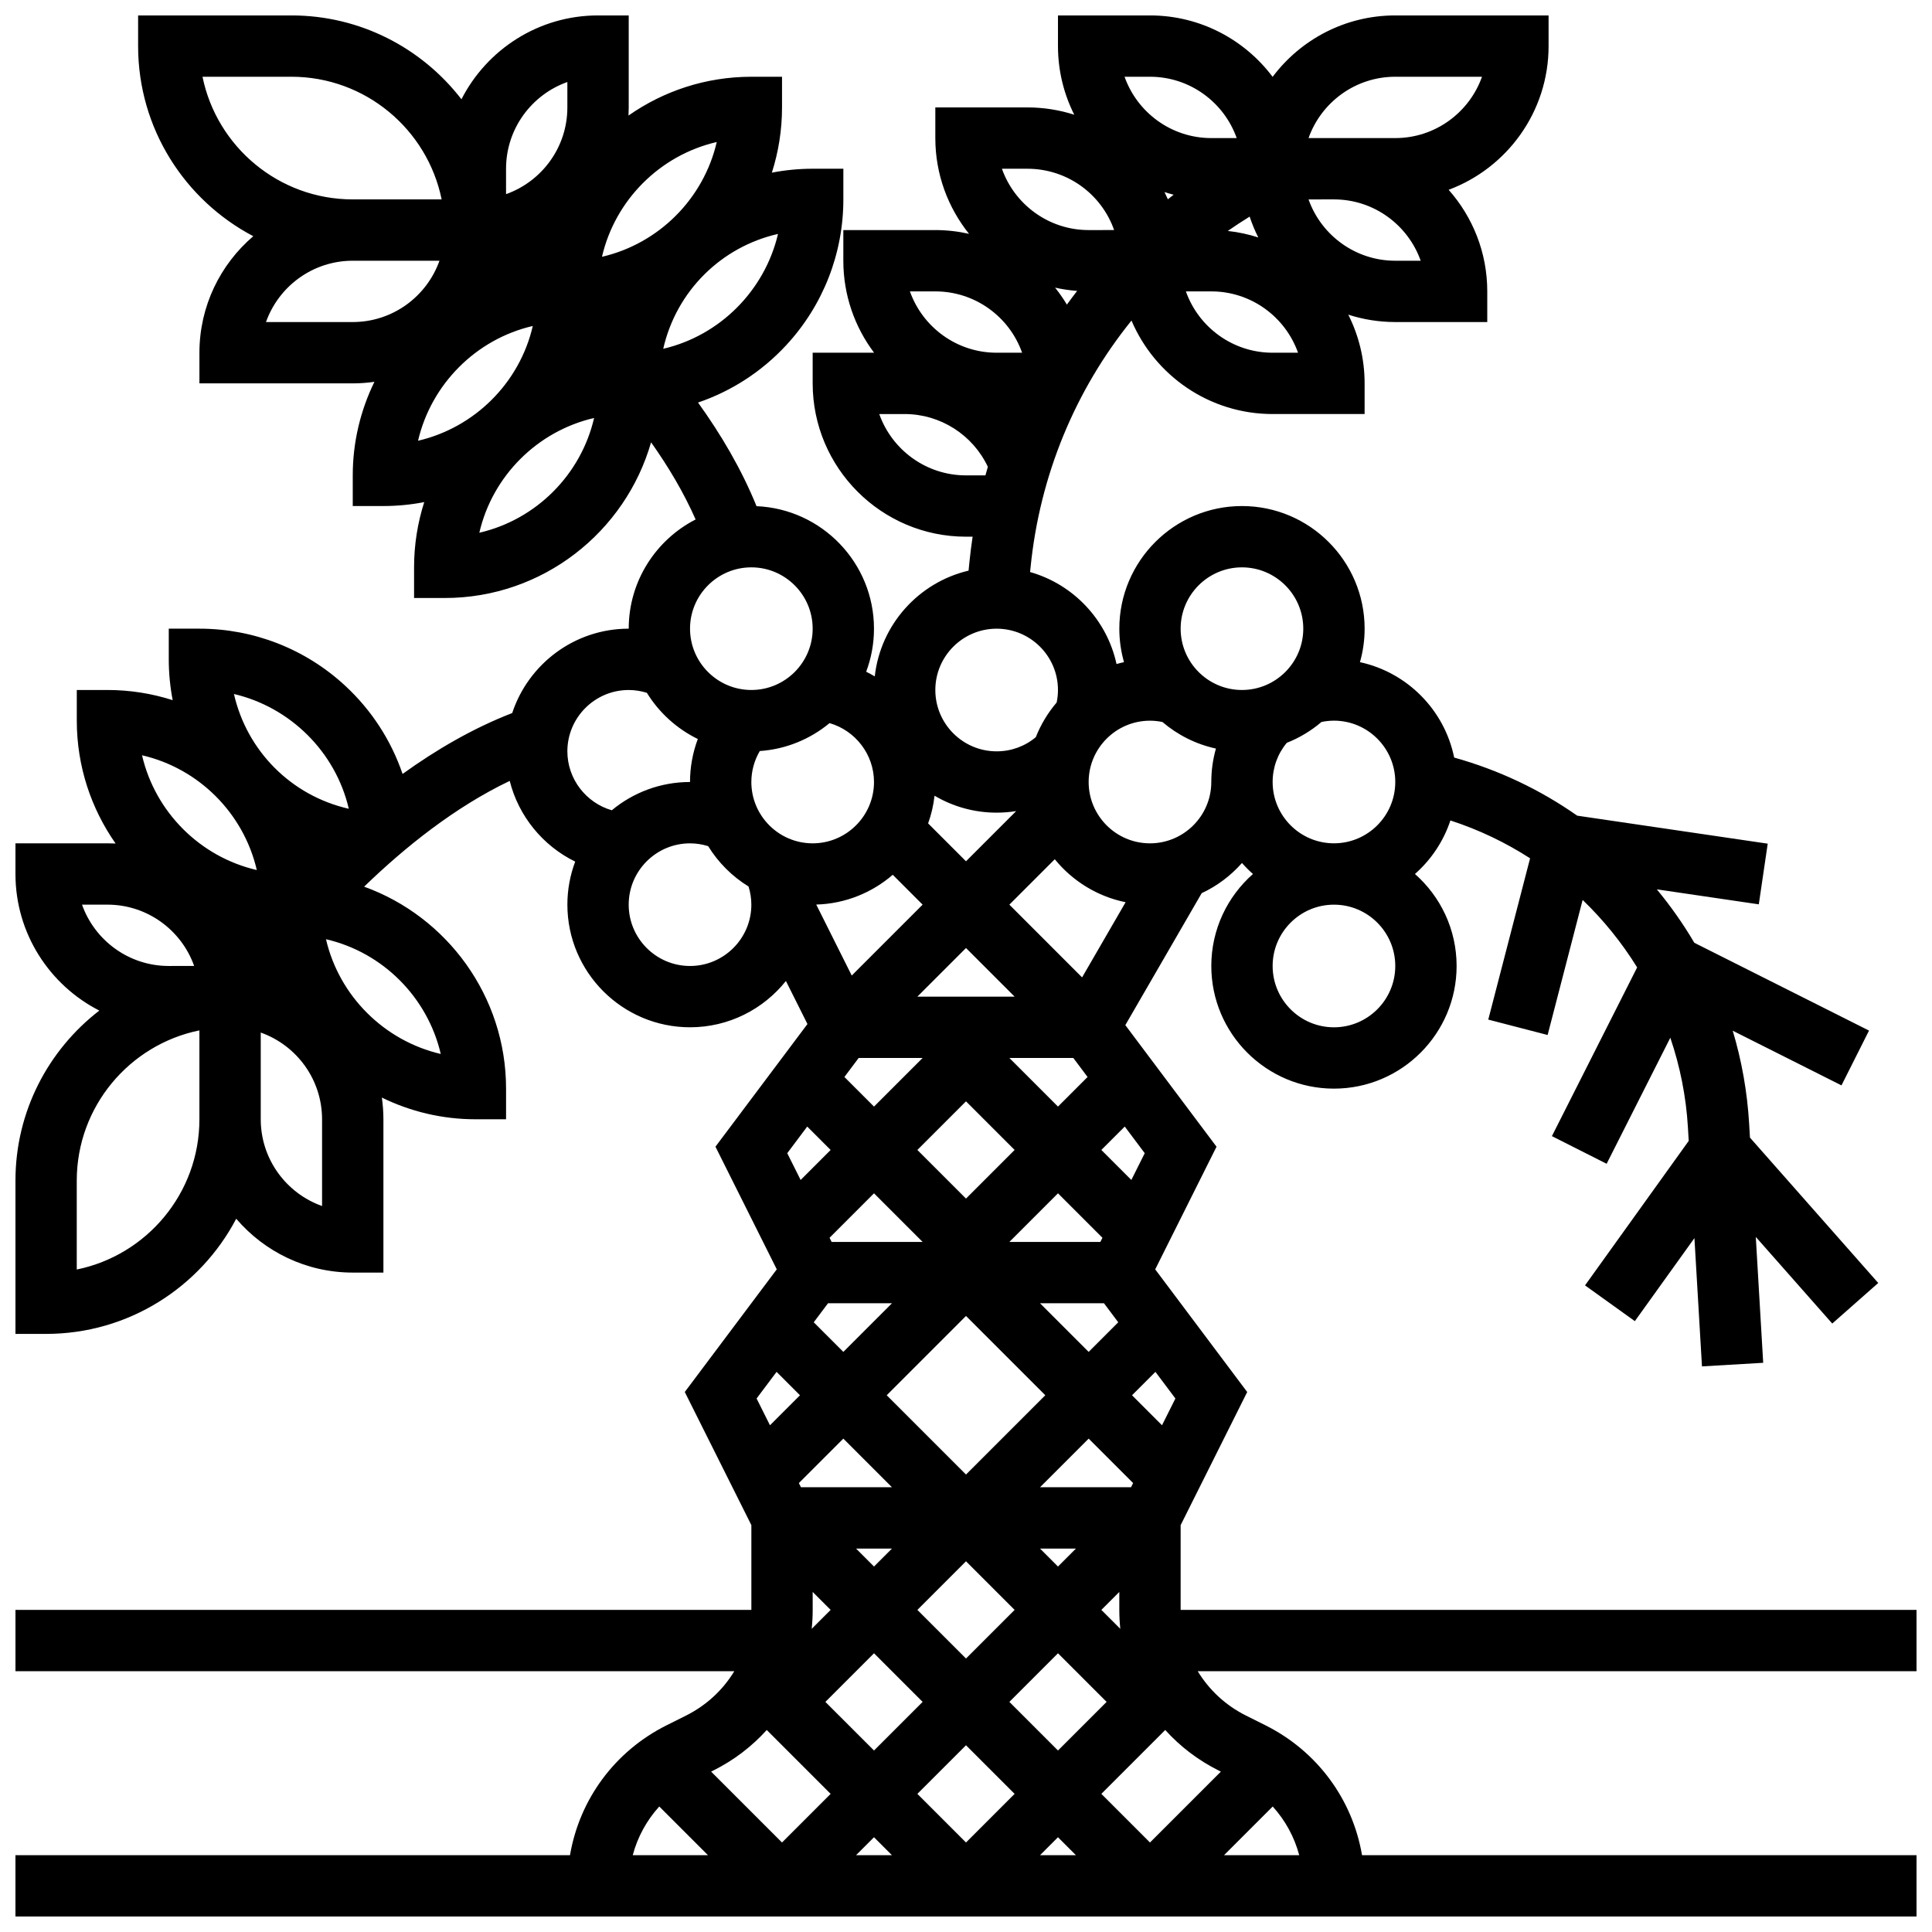 <?xml version="1.0" encoding="UTF-8"?>
<!-- Uploaded to: SVG Find, www.svgrepo.com, Generator: SVG Find Mixer Tools -->
<svg width="800px" height="800px" version="1.1" viewBox="144 144 512 512" xmlns="http://www.w3.org/2000/svg">
 <defs>
  <clipPath id="a">
   <path d="m148.09 148.09h503.81v503.81h-503.81z"/>
  </clipPath>
 </defs>
 <g clip-path="url(#a)">
  <path d="m651.9 570.64h-195.02v-22.461l17.641-35.281-24.379-32.504 16.25-32.504-24.168-32.223 20.234-34.965c4.094-1.91 7.719-4.648 10.676-8 0.91 1.031 1.883 2.004 2.914 2.914-6.762 5.961-11.039 14.676-11.039 24.379 0 17.922 14.582 32.504 32.504 32.504s32.504-14.582 32.504-32.504c0-9.703-4.277-18.418-11.039-24.379 4.281-3.773 7.559-8.648 9.395-14.184 7.531 2.441 14.613 5.836 21.117 10.027l-11.082 42.746 15.73 4.078 9.281-35.793c5.535 5.332 10.395 11.34 14.445 17.883l-22.59 44.711 14.504 7.328 16.875-33.398c2.566 7.555 4.18 15.516 4.664 23.738l0.211 3.598-27.477 38.289 13.203 9.477 15.789-22.004 2 33.996 16.223-0.953-1.961-33.359 20.262 22.961 12.188-10.754-33.996-38.527-0.215-3.672c-0.5-8.465-1.973-16.719-4.352-24.656l28.82 14.488 7.301-14.52-46.297-23.27c-2.906-4.938-6.223-9.668-9.941-14.16l27.027 3.973 2.363-16.078-50.492-7.422c-9.852-6.914-20.82-12.109-32.602-15.398-2.559-12.598-12.426-22.566-24.969-25.281 0.801-2.82 1.238-5.793 1.238-8.867 0-17.922-14.582-32.504-32.504-32.504s-32.504 14.582-32.504 32.504c0 3.074 0.438 6.047 1.238 8.867-0.668 0.145-1.328 0.312-1.98 0.5-2.543-11.738-11.445-21.129-22.906-24.383l0.125-1.242c2.445-24.461 11.895-47.016 26.746-65.406 6.184 14.547 20.621 24.777 37.402 24.777h24.379v-8.125c0-6.547-1.566-12.73-4.328-18.211 3.926 1.266 8.109 1.957 12.453 1.957h24.379v-8.125c0-10.32-3.875-19.746-10.234-26.922 15.449-5.754 26.484-20.652 26.484-38.086v-8.125h-40.629c-13.277 0-25.086 6.402-32.504 16.281-7.418-9.879-19.227-16.281-32.504-16.281h-24.379v8.125c0 6.539 1.562 12.715 4.316 18.191-3.922-1.254-8.102-1.938-12.441-1.938h-24.379v8.125c0 9.598 3.352 18.418 8.934 25.379-2.879-0.648-5.863-1-8.934-1h-24.379v8.125c0 9.141 3.035 17.582 8.148 24.379h-16.273v8.125c0 22.402 18.227 40.629 40.629 40.629h1.758c-0.32 2.16-0.605 4.328-0.824 6.504l-0.25 2.492c-13.207 3.106-23.332 14.285-24.859 28.027-0.742-0.438-1.5-0.855-2.277-1.234 1.336-3.551 2.07-7.394 2.07-11.406 0-17.461-13.84-31.742-31.125-32.469-3.973-9.77-9.402-18.996-15.504-27.461 8.859-3.019 16.898-8.203 23.387-15.219 9.754-10.543 15.125-24.254 15.125-38.621v-8.125h-8.125c-3.664 0-7.281 0.355-10.82 1.039 1.742-5.457 2.691-11.266 2.691-17.289v-8.125h-8.125c-12.105 0-23.328 3.812-32.562 10.285 0.039-0.719 0.059-1.438 0.059-2.16v-24.379h-8.125c-15.777 0-29.477 9.047-36.203 22.223-10.41-13.5-26.73-22.223-45.059-22.223h-40.629v8.125c0 21.855 12.395 40.859 30.52 50.383-8.723 7.457-14.27 18.527-14.27 30.879v8.125h40.629c1.953 0 3.867-0.145 5.746-0.414-3.672 7.523-5.742 15.941-5.742 24.793v8.125h8.125c3.695 0 7.312-0.359 10.82-1.039-1.742 5.453-2.695 11.262-2.695 17.289v8.125h8.125c25.945 0 47.875-17.469 54.684-41.262 4.566 6.438 8.645 13.293 11.805 20.445-10.512 5.394-17.73 16.34-17.73 28.945-14.383 0-26.602 9.391-30.875 22.359-10.363 4.016-20.129 9.707-29.055 16.141-3.019-8.859-8.203-16.898-15.219-23.387-10.535-9.746-24.25-15.113-38.617-15.113h-8.125v8.125c0 3.664 0.355 7.281 1.039 10.82-5.457-1.742-11.266-2.695-17.289-2.695h-8.125v8.125c0 12.105 3.812 23.328 10.285 32.562-0.719-0.035-1.438-0.055-2.16-0.055h-24.379v8.125c0 15.781 9.047 29.477 22.223 36.203-13.5 10.41-22.223 26.73-22.223 45.055v40.629h8.125c21.855 0 40.859-12.395 50.379-30.52 7.461 8.727 18.531 14.27 30.883 14.27h8.125v-40.629c0-1.949-0.145-3.867-0.414-5.746 7.523 3.672 15.941 5.746 24.793 5.746h8.125v-8.125c0-24.449-15.621-45.574-37.617-53.516 10.82-10.477 24.059-21.09 38.586-28.031 2.348 9.359 8.793 17.203 17.352 21.391-1.332 3.547-2.07 7.391-2.07 11.398 0 17.922 14.582 32.504 32.504 32.504 10.277 0 19.449-4.801 25.41-12.27l5.707 11.41-24.379 32.504 16.25 32.504-24.379 32.504 17.645 35.281v22.461h-195.02v16.25h190.5c-2.996 4.945-7.371 9.051-12.793 11.762l-5.148 2.574c-13.754 6.875-23.082 19.645-25.605 34.422h-146.96v16.25h503.81v-16.25h-146.95c-2.523-14.777-11.855-27.547-25.605-34.422l-5.148-2.574c-5.422-2.711-9.793-6.816-12.793-11.762h190.5zm-251.9 61.641-12.887-12.887 12.887-12.883 12.883 12.883zm24.375-1.395 4.762 4.762h-9.52zm-43.996 4.762h-9.52l4.762-4.762zm-35.875-121.03 5.297-7.059 6.203 6.203-7.953 7.953zm8.125-65.008 5.297-7.059 6.203 6.203-7.953 7.953zm39.035-94.738c4.832 2.852 10.457 4.492 16.461 4.492 1.75 0 3.477-0.145 5.172-0.414l-13.297 13.301-10.039-10.039c0.84-2.332 1.418-4.793 1.703-7.34zm-11.074 20.957 7.914 7.914-18.785 18.785-9.406-18.809c7.738-0.223 14.801-3.16 20.277-7.891zm66.777 73.781-3.547 7.094-7.953-7.953 6.203-6.203zm8.125 65.008-3.547 7.094-7.949-7.953 6.203-6.203zm-55.492-78.754 12.883 12.887-12.883 12.887-12.887-12.887zm0 121.89 12.883 12.887-12.883 12.887-12.887-12.887zm-24.379 1.395-4.762-4.762h9.52zm43.996-4.762h9.52l-4.762 4.762zm21.012 11.492v4.762c0 1.691 0.09 3.367 0.262 5.019l-5.023-5.019zm3.106-27.742h-24.117l12.887-12.887 11.781 11.781zm-43.734-3.367-21.012-21.012 21.012-21.012 21.012 21.012zm32.504-32.504-12.887-12.887h16.949l3.781 5.043zm3.102-29.137h-24.117l12.887-12.887 11.781 11.781zm-11.23-35.871-12.883-12.887h16.945l3.781 5.043zm-37.262-29.137 12.887-12.887 12.883 12.887zm-15.555 16.25h16.949l-12.887 12.887-7.844-7.844zm4.062 35.871 12.887 12.887h-24.117l-0.551-1.102zm-12.188 29.137h16.949l-12.887 12.887-7.844-7.844zm4.062 35.871 12.883 12.887h-24.117l-0.551-1.105zm-8.129 40.629 4.762 4.762-5.019 5.019c0.172-1.652 0.262-3.328 0.262-5.019zm16.254 16.254 12.887 12.887-12.887 12.883-12.887-12.883zm35.871 12.887 12.883-12.887 12.887 12.887-12.887 12.883zm19.273-192-19.273-19.277 12.035-12.035c4.668 5.742 11.25 9.867 18.77 11.391zm17.988-35.527c-8.961 0-16.25-7.293-16.25-16.25 0-8.961 7.293-16.25 16.25-16.25 1.121 0 2.231 0.121 3.312 0.348 4.004 3.418 8.844 5.883 14.168 7.035-0.805 2.844-1.227 5.82-1.227 8.863 0 8.961-7.293 16.254-16.254 16.254zm65.008 32.504c0 8.961-7.293 16.25-16.25 16.25-8.961 0-16.25-7.293-16.25-16.25 0-8.961 7.293-16.25 16.25-16.25 8.961-0.004 16.25 7.289 16.25 16.25zm0-48.758c0 8.961-7.293 16.25-16.25 16.25-8.961 0-16.25-7.293-16.25-16.25 0-3.84 1.324-7.473 3.754-10.383 3.375-1.328 6.473-3.207 9.188-5.523 1.082-0.223 2.191-0.348 3.312-0.348 8.957 0.004 16.246 7.293 16.246 16.254zm-40.629-56.883c8.961 0 16.25 7.293 16.25 16.25 0 8.961-7.293 16.25-16.25 16.25-8.961 0-16.25-7.293-16.25-16.25-0.004-8.957 7.289-16.25 16.25-16.25zm2.039-92.949c0.629 1.906 1.395 3.754 2.289 5.523-2.594-0.836-5.297-1.422-8.086-1.723 1.891-1.312 3.82-2.582 5.797-3.801zm-21.676-4.594c-0.281-0.645-0.578-1.281-0.891-1.91 0.797 0.258 1.605 0.492 2.422 0.699-0.516 0.398-1.02 0.809-1.531 1.211zm-29.883 23.418c1.902 0.426 3.852 0.715 5.84 0.863-0.926 1.195-1.828 2.406-2.715 3.633-0.941-1.566-1.984-3.07-3.125-4.496zm57.645 17.246c-10.594 0-19.633-6.793-22.984-16.25l6.734-0.004c10.594 0 19.633 6.793 22.984 16.25zm32.504-24.379c-10.594 0-19.633-6.793-22.984-16.25l6.734-0.004c10.594 0 19.633 6.793 22.984 16.25zm0-48.758h22.984c-3.352 9.461-12.391 16.254-22.984 16.254h-22.984c3.352-9.457 12.391-16.254 22.984-16.254zm-65.008 0c10.594 0 19.633 6.793 22.984 16.25l-6.731 0.004c-10.594 0-19.633-6.793-22.984-16.25zm-32.504 24.379c10.621 0 19.664 6.734 23.004 16.25l-6.75 0.004c-10.594 0-19.633-6.793-22.984-16.25zm-24.379 32.504c10.57 0 19.641 6.746 22.996 16.25l-6.742 0.004c-10.594 0-19.633-6.793-22.984-16.25zm8.129 48.758c-10.594 0-19.633-6.793-22.984-16.25l6.731-0.004c9.488 0 18.055 5.535 22.043 13.98-0.219 0.754-0.43 1.512-0.637 2.269zm8.125 40.629c8.961 0 16.25 7.293 16.25 16.25 0 1.121-0.121 2.231-0.348 3.312-2.316 2.715-4.191 5.812-5.523 9.184-2.906 2.434-6.539 3.758-10.379 3.758-8.961 0-16.25-7.293-16.25-16.25-0.004-8.965 7.289-16.254 16.25-16.254zm-48.758 56.883c-8.961 0-16.25-7.293-16.25-16.25 0-2.914 0.789-5.738 2.238-8.211 6.996-0.477 13.395-3.176 18.484-7.398 6.812 1.953 11.781 8.273 11.781 15.605 0 8.961-7.293 16.254-16.254 16.254zm-39.602-131.06c3.469-15.281 15.344-27.008 30.418-30.438-3.496 14.934-15.344 26.938-30.418 30.438zm14.184-54.797c-3.484 15.055-15.363 26.93-30.418 30.418 3.484-15.055 15.359-26.934 30.418-30.418zm-55.84 7.082c0-10.594 6.793-19.633 16.25-22.984v6.734c0 10.594-6.793 19.633-16.25 22.984zm-80.441-24.379h23.559c19.621 0 36.039 13.98 39.812 32.504h-23.559c-19.621 0-36.039-13.98-39.812-32.504zm16.824 65.008c3.356-9.457 12.395-16.25 22.988-16.25h22.984c-3.356 9.461-12.391 16.25-22.984 16.25zm70.703 1.043c-3.488 15.105-15.426 26.93-30.41 30.414 3.492-14.961 15.32-26.922 30.41-30.414zm-14.168 54.797c3.484-15.055 15.363-26.93 30.418-30.418-3.488 15.055-15.363 26.934-30.418 30.418zm72.09 9.168c8.961 0 16.25 7.293 16.25 16.25 0 8.961-7.293 16.25-16.25 16.25-8.961 0-16.25-7.293-16.25-16.25-0.004-8.957 7.289-16.25 16.25-16.25zm-106.68 63.98c-15.281-3.469-27.008-15.344-30.438-30.418 14.934 3.5 26.938 15.348 30.438 30.418zm-24.379 16.238c-15.055-3.484-26.93-15.363-30.418-30.418 15.055 3.484 26.93 15.363 30.418 30.418zm-39.586 9.168c10.594 0 19.633 6.793 22.984 16.25l-6.734 0.004c-10.594 0-19.633-6.793-22.984-16.25zm-8.129 96.695v-23.562c0-19.621 13.98-36.039 32.504-39.812v23.562c0 19.621-13.98 36.035-32.504 39.812zm65.008-16.828c-9.457-3.356-16.25-12.391-16.25-22.984v-22.984c9.461 3.356 16.25 12.391 16.25 22.984zm31.457-40.293c-14.961-3.492-26.918-15.32-30.414-30.41 15.105 3.492 26.926 15.426 30.414 30.41zm49.805-96.457c1.656 0 3.262 0.262 4.812 0.742 3.238 5.254 7.926 9.523 13.504 12.242-1.352 3.613-2.066 7.465-2.066 11.395-7.875 0-15.102 2.816-20.73 7.492-6.809-1.961-11.773-8.285-11.773-15.617 0-8.961 7.293-16.254 16.254-16.254zm16.25 73.137c-8.961 0-16.25-7.293-16.25-16.25 0-8.961 7.293-16.25 16.25-16.25 1.656 0 3.262 0.262 4.812 0.742 2.68 4.348 6.348 8.02 10.699 10.695 0.48 1.547 0.742 3.152 0.742 4.812 0 8.957-7.293 16.25-16.254 16.25zm20.336 202.47 16.93 16.93-12.887 12.887-18.785-18.785 0.617-0.309c5.453-2.727 10.211-6.383 14.125-10.723zm-28.484 20.273 12.91 12.91h-19.941c1.281-4.828 3.695-9.242 7.031-12.91zm149.66 12.91 12.906-12.906c3.336 3.668 5.75 8.082 7.031 12.906zm-1.445-22.461 0.617 0.309-18.789 18.785-12.887-12.887 16.93-16.93c3.918 4.34 8.672 7.996 14.129 10.723z"/>
 </g>
</svg>